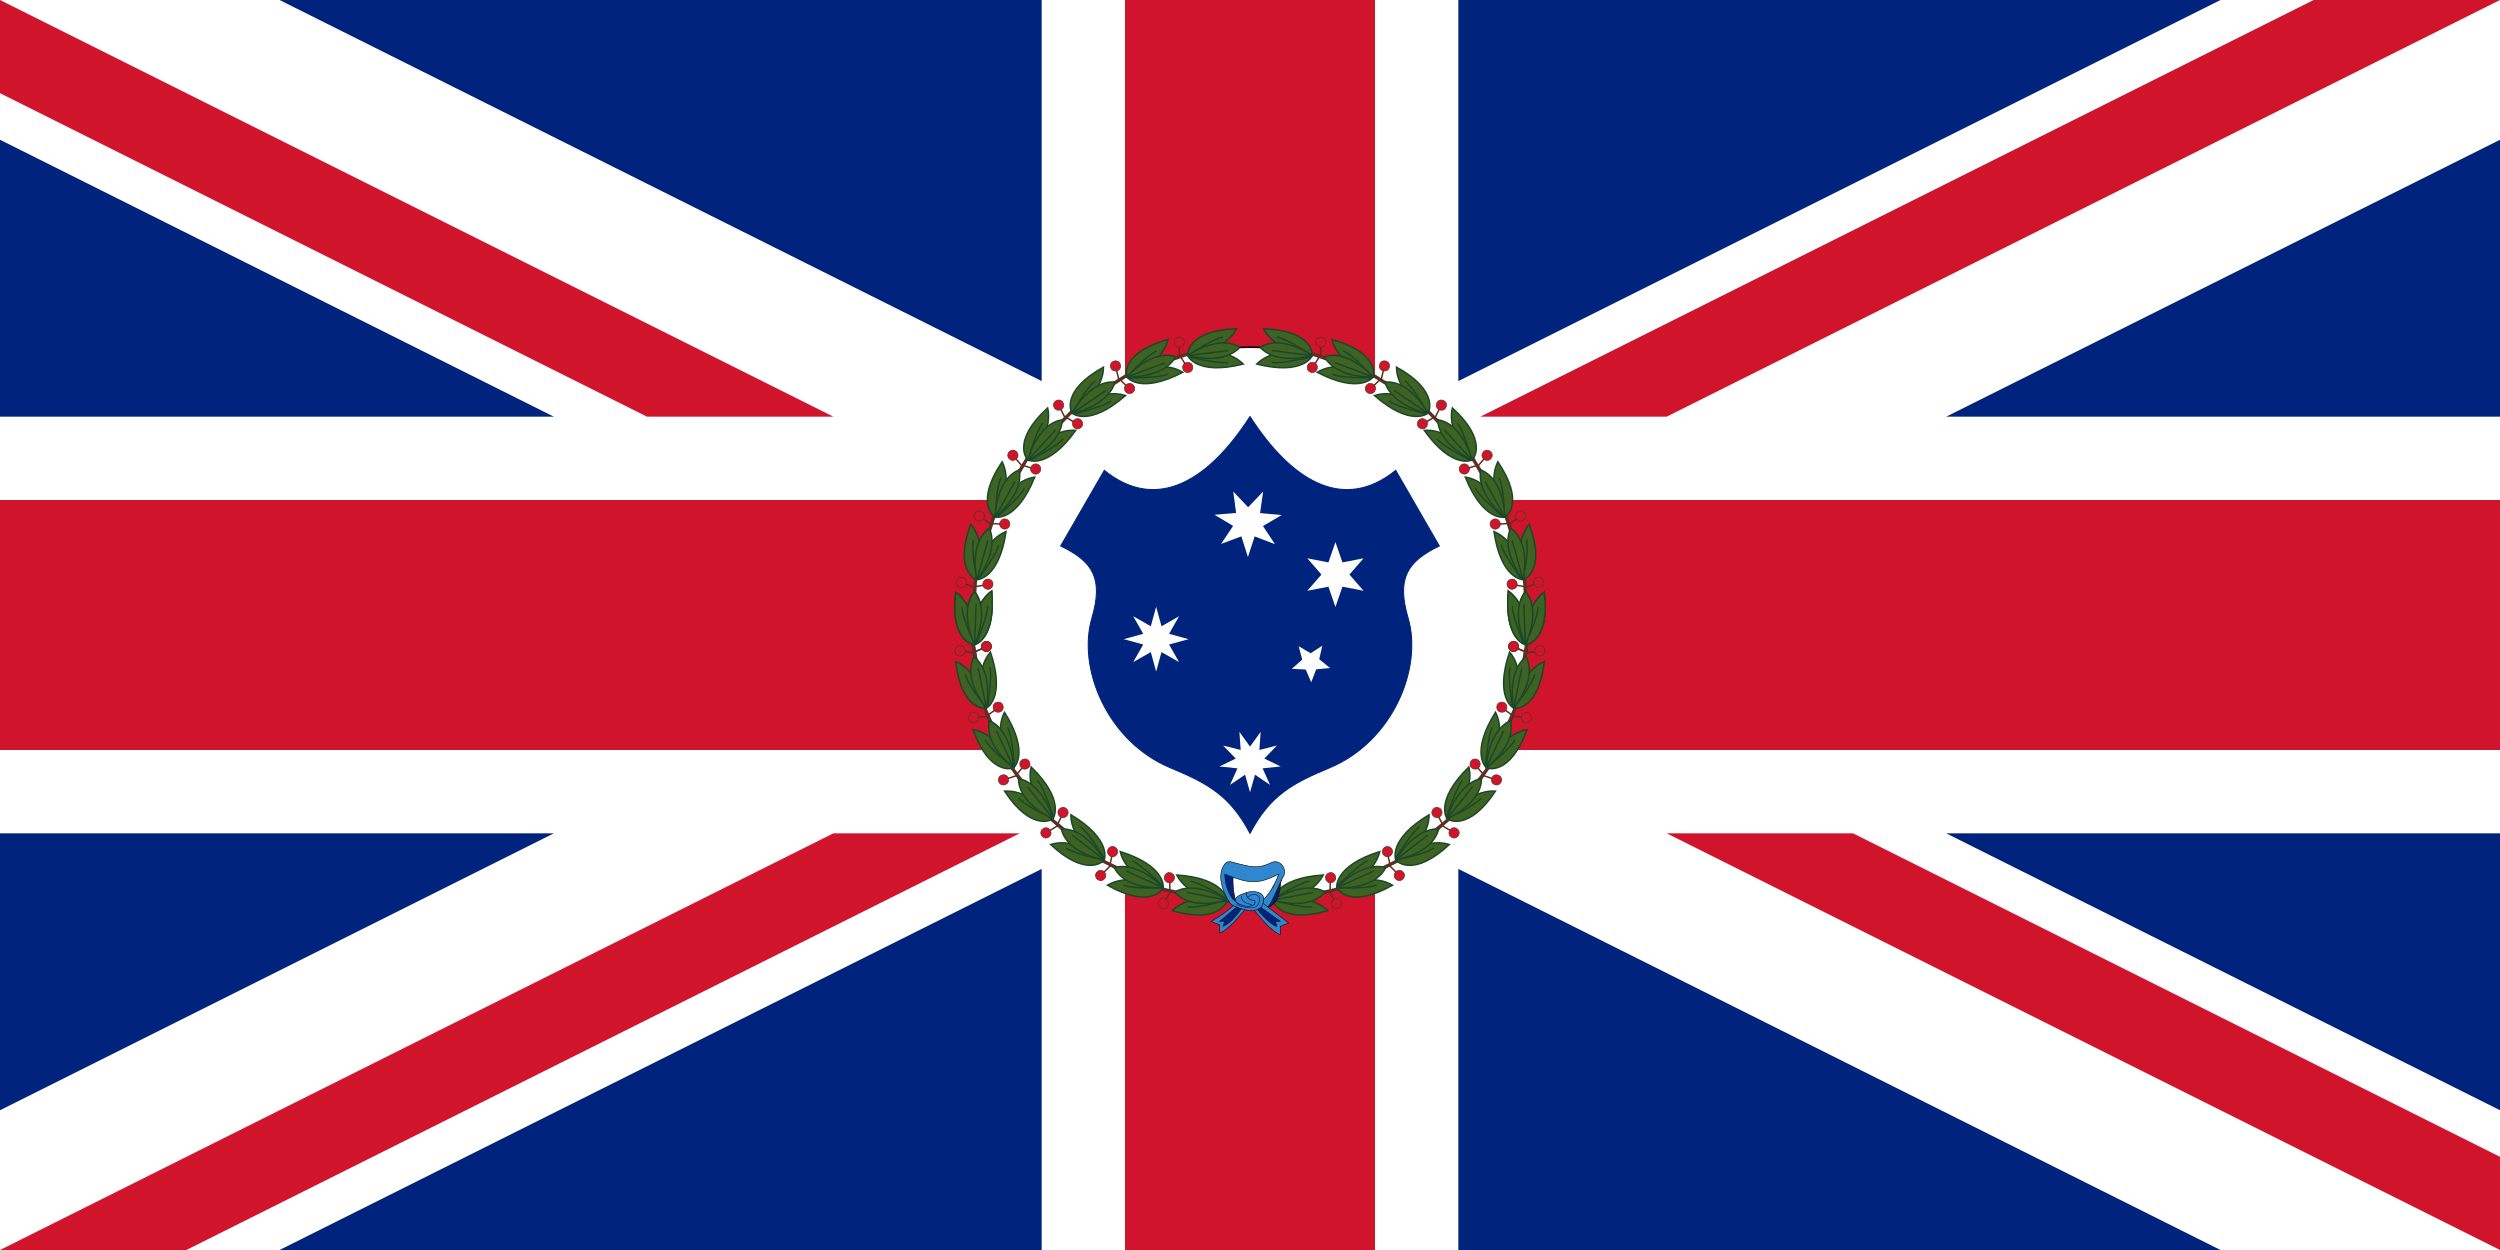 <svg xmlns:rdf="http://www.w3.org/1999/02/22-rdf-syntax-ns#" xmlns="http://www.w3.org/2000/svg" height="600px" width="1200px" version="1.1" xmlns:cc="http://creativecommons.org/ns#" xmlns:xlink="http://www.w3.org/1999/xlink" viewBox="0 0 1485 742.5" xmlns:dc="http://purl.org/dc/elements/1.1/">
 <rect x="0" y="0" width="1485" height="742.5" fill="#333333" stroke="none"/>
 <defs>
  <style type="text/css">.str4 {stroke:#131516;stroke-width:0.4}
 .str5 {stroke:#00247d;stroke-width:0.4;stroke-linecap:round}
 .str2 {stroke:#5c3021;stroke-width:0.4}
 .str0 {stroke:#131516;stroke-width:0.9}
 .str3 {stroke:#1a472b;stroke-width:0.9}
 .str6 {stroke:#5c3021;stroke-width:0.9}
 .fil6 {fill:none}
 .fil7 {fill:#2e87cf}
 .fil8 {fill:#00247d}
 .fil5 {fill:#3d6221}
 .fil3 {fill:#5c3021}
 .fil4 {fill:#cf142b}
 .fil1 {fill:#f7e017}
 .fil2 {fill:white}</style>
 </defs>
 <g transform="scale(.99)">
  <rect height="750" width="1500" y="0" x="0" fill="#00247d"/>
  <g id="c">
   <polygon id="b" points="0 83.853 0 0 0 0 167.705 0 625 228.647 625 0 675 0 750 325 0 300 0 250 332.295 250" fill="#fff"/>
   <use xlink:href="#b" transform="matrix(-1,0,0,1,1500,0)" height="750" width="1500" y="0" x="0"/>
   <path d="m0 0 500 250h-111.803l-388.197-194.098v-55.902zm1500 0-500 250h-111.803l500-250h111.803z" fill="#cf142b"/>
  </g>
  <use xlink:href="#c" transform="matrix(-1,0,0,-1,1500,750)" height="750" width="1500" y="0" x="0"/>
  <path d="m675 0h150v300h675v150h-675v300h-150v-300h-675v-150h675v-300z" fill="#cf142b"/>
 </g>
 <g>
  <circle stroke-width=".99" stroke="#000" cy="371.25" cx="742.5" r="165.001" fill="#fff"/>
  <g id="d" transform="translate(142.5,71.25)">
   <g id="e">
    <g id="a">
     <polygon points="631 136 631 138 657 147 658 145" fill="#5c3021" class="fil3"/>
     <g>
      <path d="m636 149 5-8" class="fil6 str6" stroke="#5c3021" stroke-width=".9" fill="none"/>
      <path d="m642 133v8" class="fil6 str6" stroke="#5c3021" stroke-width=".9" fill="none"/>
      <circle stroke-width=".4" stroke="#5c3021" cy="147" cx="637" r="3" class="fil4 str2" fill="#cf142b"/>
      <circle stroke-width=".4" stroke="#5c3021" cy="132" cx="642" r="3" class="fil4 str2" fill="#cf142b"/>
     </g>
     <g>
      <path d="m608 124c29 1 29 15 29 15s-21 0-29-15z" class="fil5 str3" stroke="#1a472b" stroke-width=".9" fill="#3d6221"/>
      <path d="m616 129c6 1 20 10 20 11" class="fil6 str3" stroke="#1a472b" stroke-width=".9" fill="none"/>
      <path d="m604 145c28 7 33-5 33-5s-21-7-33 5z" class="fil5 str3" stroke="#1a472b" stroke-width=".9" fill="#3d6221"/>
      <path d="m613 144c6 1 21-3 23-3" class="fil6 str3" stroke="#1a472b" stroke-width=".9" fill="none"/>
      <path d="m637 140s-18-13-31-5c10 11 31 5 31 5z" class="fil5 str3" stroke="#1a472b" stroke-width=".9" fill="#3d6221"/>
      <path d="m637 140-24-3" class="fil6 str3" stroke="#1a472b" stroke-width=".9" fill="none"/>
     </g>
    </g>
    <use xlink:href="#a" transform="matrix(.972 .233 -.233 .972 86.612 -131.778)" height="100%" width="100%" y="0" x="0"/>
    <use xlink:href="#a" transform="matrix(.891 .454 -.454 .891 201.593 -239.696)" height="100%" width="100%" y="0" x="0"/>
    <use xlink:href="#a" transform="matrix(.76 .649 -.649 .76 338.591 -317.791)" height="100%" width="100%" y="0" x="0"/>
    <use xlink:href="#a" transform="matrix(.588 .809 -.809 .588 490.034 -361.746)" height="100%" width="100%" y="0" x="0"/>
    <use xlink:href="#a" transform="matrix(.383 .924 -.924 .383 647.554 -369.133)" height="100%" width="100%" y="0" x="0"/>
    <use xlink:href="#a" transform="matrix(.156 .988 -.988 .156 802.446 -339.543)" height="100%" width="100%" y="0" x="0"/>
   </g>
   <use xlink:href="#e" transform="matrix(.156 .988 -.988 .156 802.446 -339.543)" height="100%" width="100%" y="0" x="0"/>
  </g>
  <use xlink:href="#d" transform="matrix(-1,0,0,1,1485,0)" height="100%" width="100%" y="0" x="0"/>
  <path fill="#fff" d="m730.5 522.25h26l-0.072 13.874-25.063 0.613z"/>
  <path d="m736.5 534.25c-9 9-17 13-17 13-1 0 5 2 5 2v5c8-3 21-22 21-22l-9 2z" class="fil7 str4" stroke="#131516" stroke-width=".4" fill="#2e87cf"/>
  <g stroke="#131516" stroke-width=".4" fill="#00247d">
   <path d="m736.5 537.25-12 10h3l-1 3c7-3 13-14 13-14l-3 1z" class="fil8 str4"/>
   <path d="m733.5 516.25c-3 8 1 21 1 21l-5-4-3-15 7-2z" class="fil8 str4"/>
   <path d="m750.5 539.25c9 0 10-11 10-13s1-6 1-6l-11 19z" class="fil8 str4"/>
   <path d="m750.5 539.25c6-0.6 6-3 6.5-4 0.4-1 3-8 3-9 0.5-1 1.5-6 1.5-6l-5 5.8-6 14z" class="fil8 str4"/>
  </g>
  <g stroke="#131516" stroke-width=".4">
   <path d="m727.5 513.25c-6 8 1 20 3 23s8 3 8 3 11 2 14 0 7-14 10-19c2-4-2-10-7-8-8 4-12 3-23 0-3-1-4 0-5 1zm14 25c-12 0-14-15-14-19 15 6 20 6 32 0 0 0-6 19-18 19z" class="fil7 str4" fill="#2e87cf"/>
   <path d="m748.5 535.25 17 13-5 2v5c-8-3-21-22-21-22l9 2z" class="fil7 str4" fill="#2e87cf"/>
   <path d="m746.5 537.25 14 10h-3l1 3c-5-1-14-13-14-13h2z" class="fil8 str4" fill="#00247d"/>
   <path d="m733.5 538.25c8 4 14 3 16 0 1-2 2-5 0-7s-7-2-9-1c-4 2 5 7 4 7" class="fil7 str4" fill="#2e87cf"/>
  </g>
  <g stroke-width=".4">
   <path d="m734.5 537.25c7 3 11 2 12 1 2-2 3-7-2-7-3 0-6 5-6 5" class="fil6 str5" stroke="#00247d" stroke-linecap="round" fill="none"/>
   <path d="m740.5 530.25s-1 2 2 4c2 1 3 0 3 2s-5 3-9 1c-8-4 4-7 4-7z" class="fil7 str4" stroke="#131516" fill="#2e87cf"/>
   <path d="m743.5 537.25c-7-1-6-5-6-5" class="fil6 str5" stroke="#00247d" stroke-linecap="round" fill="none"/>
  </g>
 </g>
 <g>
  <path d="m742.501 247.407c-24.416 37.995-55.35 57.247-86.534 31.995l-25.925 44.897c19.156 9.281 25.466 19.223 18.541 42.841-8.752 29.848 9.2 73.342 46.661 88.942 22.197 9.244 35.427 16.458 47.257 38.918 11.83-22.46 25.06-29.674 47.257-38.918 37.461-15.6 55.413-59.095 46.661-88.942-6.925-23.618-0.615-33.56 18.541-42.841l-25.925-44.897c-31.183 25.252-62.118 5.999-86.534-31.995z" fill-rule="evenodd" stroke="#00247d" stroke-width=".623" fill="#00247d"/>
  <g fill="#fff" transform="matrix(15.572,0,0,15.572,-3380.809,-250.894)">
   <path d="m265.173 35.683 0.824 0.075-0.713 0.42 0.456 0.691-0.773-0.296-0.256 0.787-0.251-0.789-0.775 0.29 0.461-0.688-0.71-0.425 0.825-0.069-0.111-0.82 0.568 0.602 0.572-0.598z" fill-rule="evenodd"/>
   <path d="m266.385 41.624 0.398-0.351-0.137-0.512 0.456 0.27 0.445-0.289-0.116 0.517 0.412 0.334-0.528 0.05-0.19 0.495-0.21-0.487z" fill-rule="evenodd"/>
   <path d="m266.977 38.647 0.538-0.619-0.538-0.619 0.805 0.156 0.267-0.776 0.267 0.776 0.805-0.156-0.538 0.619 0.538 0.619-0.805-0.156-0.267 0.776-0.267-0.776-0.805 0.156z"/>
   <path d="m264.791 46.33-0.19-0.666-0.573 0.388 0.283-0.632-0.688-0.071 0.623-0.302-0.482-0.497 0.671 0.169-0.05-0.69 0.406 0.561 0.406-0.561-0.05 0.69 0.671-0.169-0.482 0.497 0.623 0.302-0.688 0.071 0.283 0.632-0.573-0.388z"/>
   <path d="m259.973 40.493 0.744-0.204-0.382-0.671 0.671 0.382 0.204-0.744 0.204 0.744 0.671-0.382-0.382 0.671 0.744 0.204-0.744 0.204 0.382 0.671-0.671-0.382-0.204 0.744-0.204-0.744-0.671 0.382 0.382-0.671-0.744-0.204z"/>
  </g>
 </g>
</svg>

